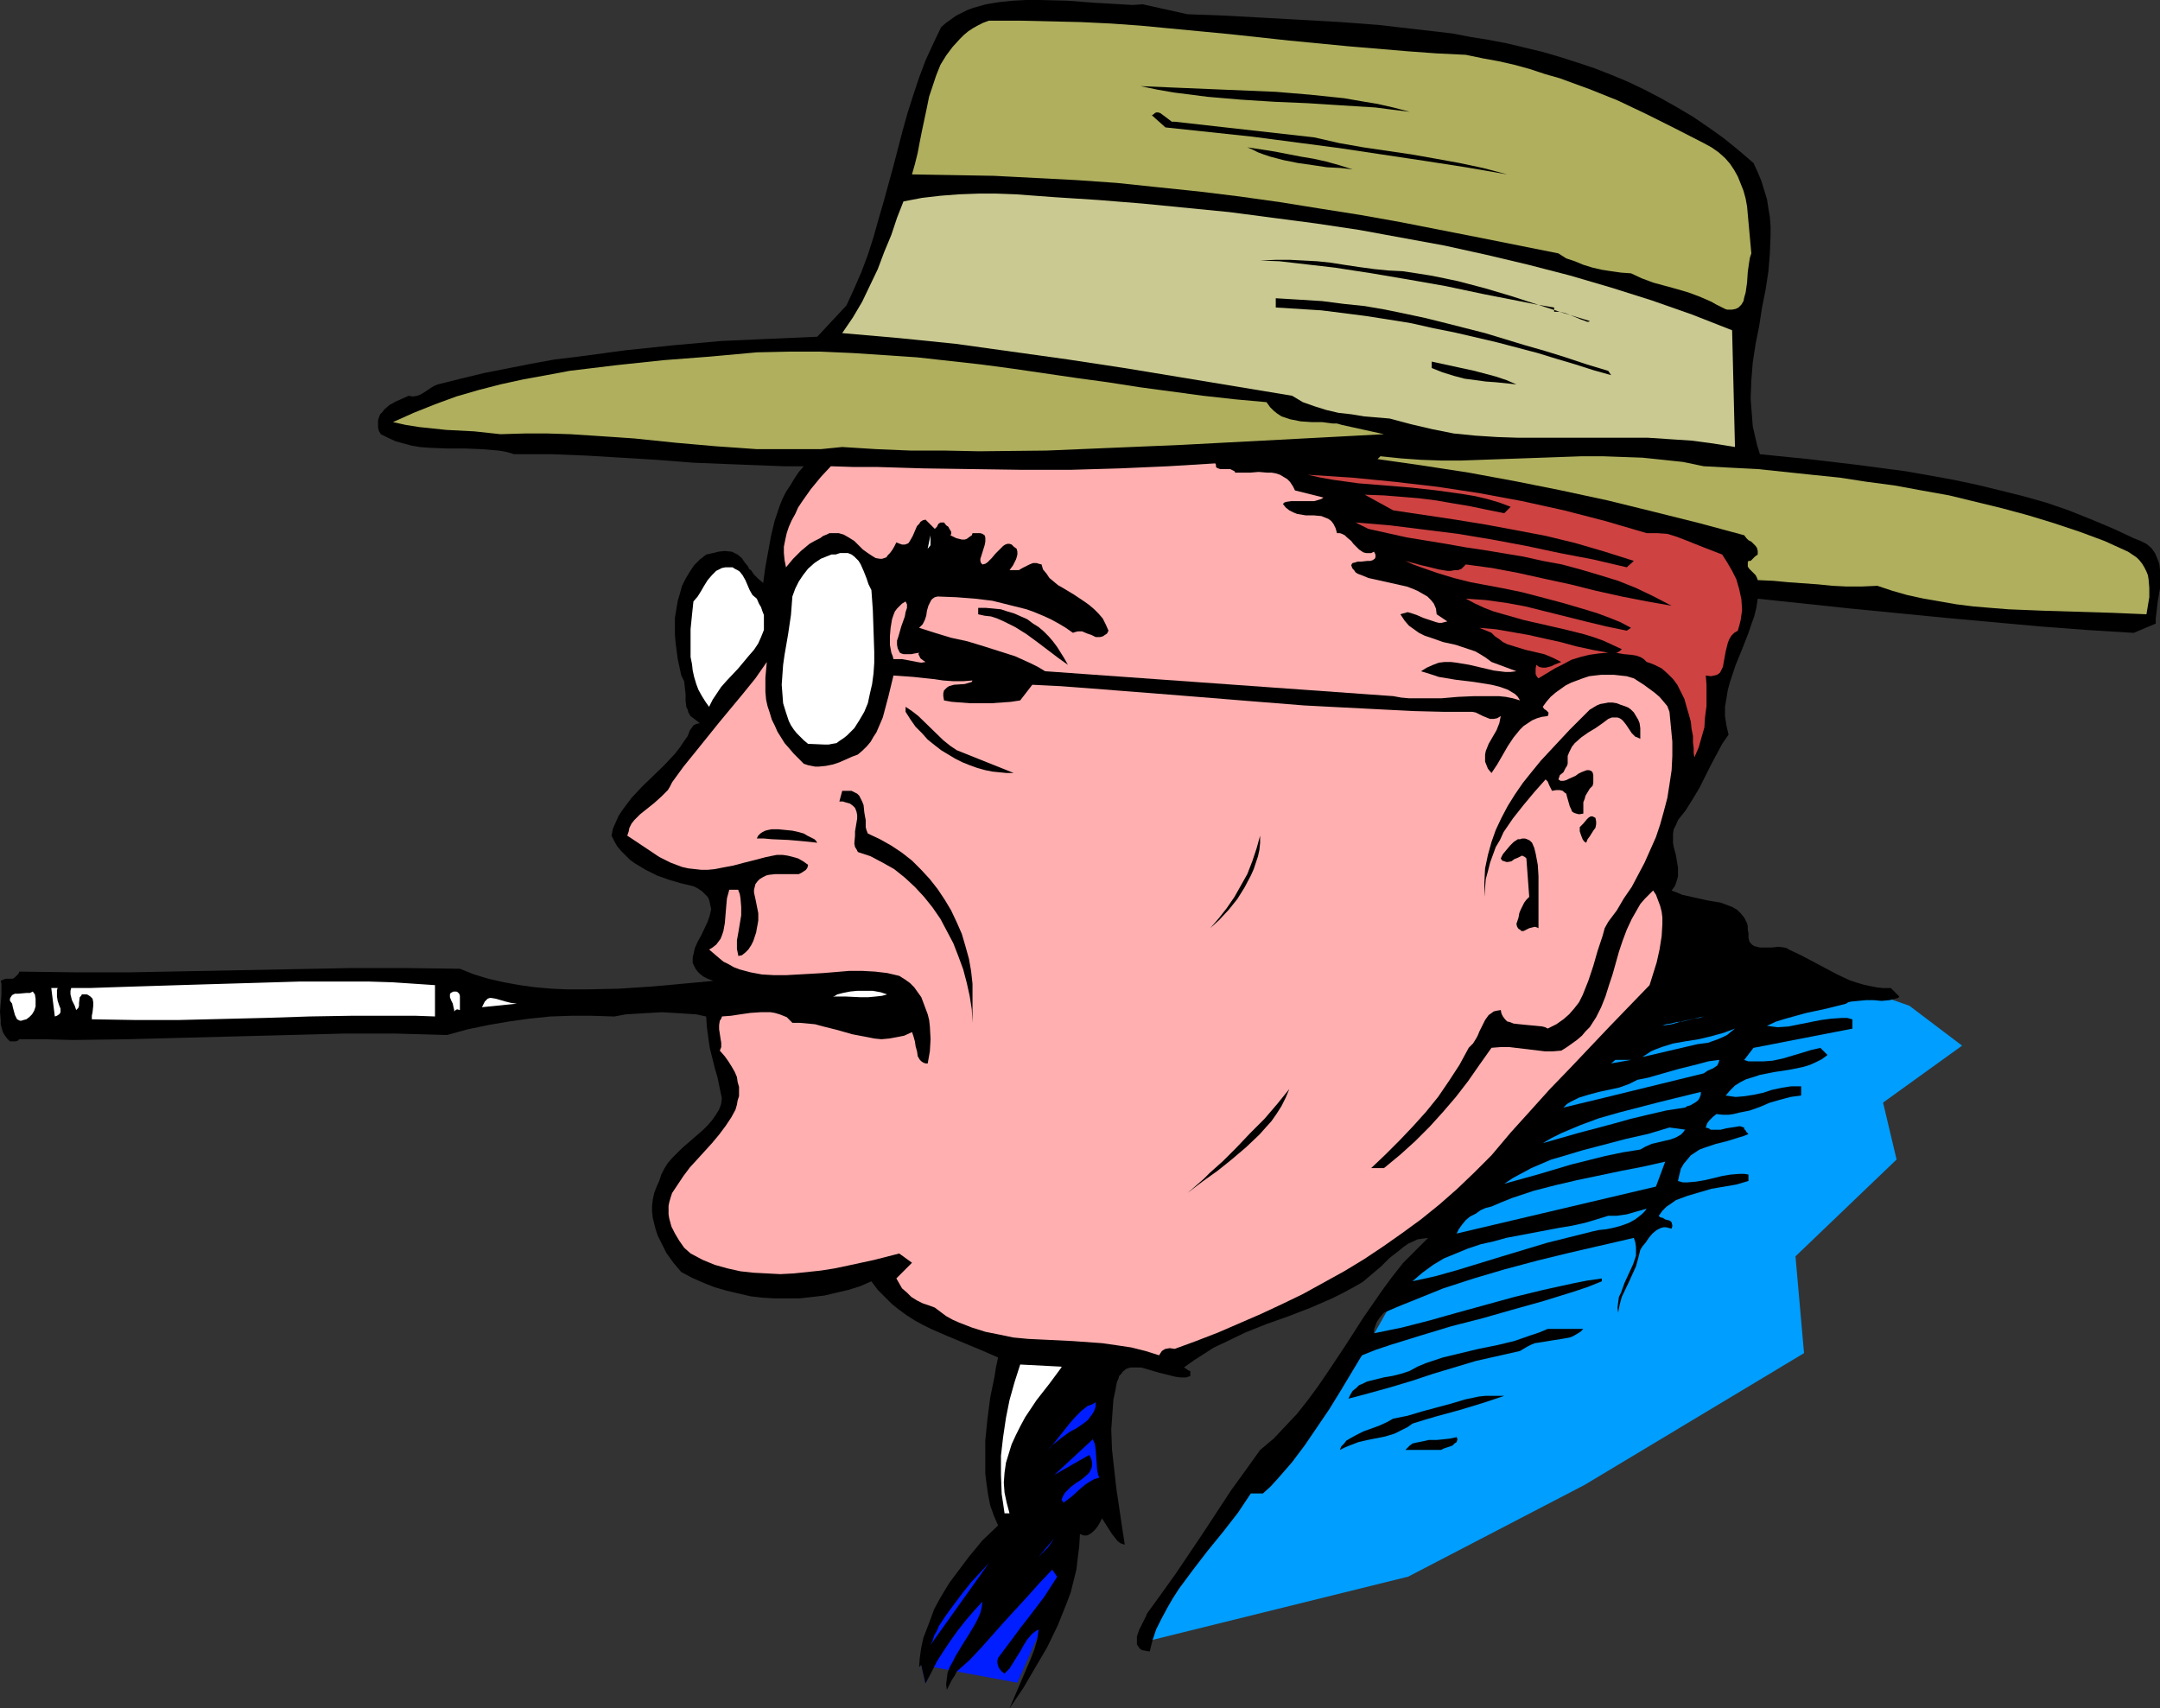 <?xml version="1.0" encoding="UTF-8" standalone="no"?>
<svg
   version="1.0"
   width="129.724mm"
   height="102.605mm"
   id="svg54"
   sodipodi:docname="Franklin D Roosevelt 1.wmf"
   xmlns:inkscape="http://www.inkscape.org/namespaces/inkscape"
   xmlns:sodipodi="http://sodipodi.sourceforge.net/DTD/sodipodi-0.dtd"
   xmlns="http://www.w3.org/2000/svg"
   xmlns:svg="http://www.w3.org/2000/svg">
  <rect width="100%" height="100%" fill="#333333" stroke="none"/>
  <sodipodi:namedview
     id="namedview54"
     pagecolor="#ffffff"
     bordercolor="#000000"
     borderopacity="0.25"
     inkscape:showpageshadow="2"
     inkscape:pageopacity="0.0"
     inkscape:pagecheckerboard="0"
     inkscape:deskcolor="#d1d1d1"
     inkscape:document-units="mm" />
  <defs
     id="defs1">
    <pattern
       id="WMFhbasepattern"
       patternUnits="userSpaceOnUse"
       width="6"
       height="6"
       x="0"
       y="0" />
  </defs>
  <path
     style="fill:#001eff;fill-opacity:1;fill-rule:evenodd;stroke:none"
     d="m 210.08,382.143 10.827,-22.298 20.038,-6.786 -1.131,8.887 -8.888,20.036 -21.816,-4.04 z"
     id="path1" />
  <path
     style="fill:#009eff;fill-opacity:1;fill-rule:evenodd;stroke:none"
     d="m 258.883,372.933 18.907,-31.024 15.029,-13.896 16.322,-20.359 11.635,-20.521 77.73,-58.816 17.938,-5.979 16.968,5.979 11.958,9.049 -17.938,12.927 3.07,12.927 -22.947,21.975 1.939,21.975 -49.773,29.893 -40.077,20.844 z"
     id="path2" />
  <path
     style="fill:#000000;fill-opacity:1;fill-rule:evenodd;stroke:none"
     d="m 269.548,3.232 8.726,0.323 8.726,0.485 17.291,0.969 8.565,0.646 8.403,0.969 8.403,0.969 4.202,0.808 4.04,0.646 4.202,0.808 4.04,0.969 4.04,0.969 3.878,1.131 4.04,1.293 3.878,1.293 3.717,1.454 3.878,1.616 3.717,1.777 3.717,1.939 3.717,2.101 3.555,2.101 3.555,2.424 3.394,2.424 3.394,2.747 3.394,2.908 0.97,2.101 0.808,1.939 0.646,2.101 0.646,2.101 0.323,2.101 0.323,1.939 0.162,2.101 v 2.101 l -0.162,4.04 -0.323,4.04 -0.646,4.201 -0.808,4.04 -0.646,4.201 -0.808,4.04 -0.646,4.201 -0.323,4.04 -0.162,4.201 0.162,2.101 0.162,2.101 0.162,2.101 0.485,2.101 0.485,2.101 0.646,2.101 11.15,1.131 10.989,1.293 10.989,1.454 5.494,0.97 5.333,0.97 5.333,1.131 5.333,1.293 5.171,1.293 5.171,1.454 5.171,1.777 4.848,1.939 5.01,2.101 4.848,2.262 0.808,0.323 0.808,0.323 1.293,0.646 1.131,0.97 0.808,1.131 0.485,1.131 0.485,1.293 0.162,1.293 v 1.454 1.454 1.454 l -0.485,2.747 -0.323,2.747 -0.162,1.293 v 1.131 l -5.01,2.101 -10.504,-0.646 -10.666,-0.808 -10.666,-0.97 -10.666,-0.969 -21.493,-2.101 -21.331,-2.262 -0.323,2.101 -0.485,1.939 -0.646,1.777 -0.646,1.939 -1.454,3.716 -1.454,3.555 -1.293,3.878 -0.485,1.777 -0.323,1.939 -0.323,1.939 v 2.101 l 0.323,2.101 0.485,2.101 -1.454,2.101 -1.293,2.424 -1.293,2.424 -1.293,2.585 -1.293,2.585 -1.454,2.424 -1.616,2.585 -1.778,2.262 -0.485,1.131 -0.485,0.97 -0.162,0.97 v 0.969 1.131 l 0.162,0.97 0.485,1.777 0.323,1.939 0.162,0.969 v 0.97 0.97 l -0.323,1.131 -0.323,0.969 -0.808,1.131 1.293,0.485 1.131,0.485 1.454,0.323 1.454,0.323 2.909,0.646 2.909,0.485 1.293,0.485 1.293,0.485 1.131,0.646 0.808,0.808 0.808,0.969 0.646,1.293 0.162,0.646 v 0.808 l 0.162,0.808 v 0.97 l 0.162,0.808 0.323,0.485 0.323,0.323 0.485,0.323 0.646,0.162 0.646,0.162 h 1.293 1.454 l 1.454,-0.162 1.293,0.162 0.646,0.162 0.485,0.323 2.747,1.293 2.747,1.454 2.747,1.454 2.747,1.454 2.747,1.293 1.454,0.485 1.616,0.485 1.454,0.323 1.616,0.323 1.454,0.162 h 1.778 l 1.939,1.939 -0.323,0.323 -0.646,0.162 -0.646,0.162 -0.646,0.162 -1.778,0.162 -1.778,-0.162 h -1.778 l -1.778,0.162 -1.616,0.162 -0.646,0.162 -0.485,0.323 -4.525,1.131 -2.262,0.485 -2.262,0.485 -4.686,1.293 -2.101,0.646 -2.101,0.969 1.131,0.162 1.293,0.162 2.424,-0.162 2.424,-0.485 2.424,-0.485 2.424,-0.485 2.424,-0.323 2.424,-0.162 h 1.293 l 1.131,0.323 v 2.101 l -22.462,4.363 -2.101,2.747 0.97,0.323 h 1.131 2.262 l 2.101,-0.162 2.262,-0.485 4.363,-1.293 2.101,-0.646 2.101,-0.485 1.616,1.616 -1.293,0.97 -1.293,0.646 -1.454,0.646 -1.616,0.485 -3.232,0.646 -3.232,0.485 -3.232,0.646 -1.454,0.485 -1.616,0.485 -1.293,0.646 -1.293,0.808 -1.131,1.131 -0.97,1.131 1.131,0.162 1.131,0.162 1.939,-0.162 2.101,-0.323 2.262,-0.485 1.939,-0.646 2.262,-0.485 2.101,-0.323 h 1.131 1.131 v 2.101 l -1.293,0.162 -1.131,0.162 -2.424,0.646 -2.262,0.646 -2.262,0.97 -2.262,0.808 -2.424,0.485 -1.293,0.323 -1.131,0.162 h -1.293 l -1.454,-0.162 -0.808,0.646 -0.323,0.323 -0.485,0.485 -0.485,0.646 -0.162,0.485 -0.162,0.485 0.646,0.162 0.485,0.323 h 1.131 1.131 l 1.293,-0.323 2.101,-0.323 0.97,-0.162 0.97,0.323 v 0.323 l 0.323,0.323 0.162,0.323 0.485,0.485 -1.131,0.485 -1.131,0.323 -2.586,0.808 -2.586,0.646 -2.424,0.808 -1.293,0.485 -0.97,0.646 -0.97,0.646 -0.808,0.97 -0.808,0.969 -0.646,1.131 -0.323,1.293 -0.323,1.454 1.131,0.323 h 0.97 l 1.939,-0.162 1.939,-0.323 2.101,-0.485 1.939,-0.485 1.939,-0.323 2.101,-0.162 h 0.97 l 0.97,0.162 v 1.454 l -2.747,0.808 -5.656,0.969 -2.747,0.808 -2.747,0.808 -1.293,0.485 -1.293,0.485 -1.131,0.808 -0.97,0.646 -0.97,0.97 -0.808,1.131 0.323,0.323 0.646,0.162 0.485,0.323 0.646,0.162 0.485,0.162 0.323,0.323 0.162,0.646 v 0.323 l -0.162,0.485 -0.646,-0.162 -0.646,-0.162 h -0.485 l -0.646,0.162 -0.97,0.485 -0.97,0.808 -0.808,0.97 -0.646,0.97 -0.808,0.969 -0.485,0.808 -0.485,1.939 -0.485,1.777 -0.808,1.777 -0.808,1.777 -1.616,3.393 -0.485,1.777 -0.323,1.777 -0.162,-1.131 0.162,-1.131 0.162,-1.293 0.485,-0.97 0.808,-2.262 0.97,-2.101 0.97,-2.101 0.323,-0.969 0.323,-0.97 v -0.97 -0.969 l -0.162,-1.131 -0.323,-0.97 -14.706,3.393 -7.272,1.777 -7.272,1.939 -7.11,2.101 -6.949,2.262 -6.787,2.747 -3.232,1.293 -3.394,1.454 -0.97,1.131 -0.646,0.969 -0.485,1.293 -0.162,0.485 v 0.808 l 6.302,-1.293 6.302,-1.616 6.302,-1.777 6.464,-1.777 6.464,-1.777 6.626,-1.616 6.626,-1.454 3.232,-0.646 3.394,-0.485 v 0.646 l -3.232,1.293 -3.394,1.131 -6.787,2.101 -6.949,1.939 -6.787,1.939 -6.949,1.777 -6.949,2.101 -6.787,2.101 -3.394,1.131 -3.232,1.293 -4.848,8.079 -2.586,4.201 -2.747,4.04 -2.747,4.04 -2.909,3.878 -3.232,3.716 -1.616,1.777 -1.778,1.616 h -2.747 l -2.909,4.363 -3.394,4.363 -3.555,4.363 -3.232,4.201 -3.232,4.363 -1.454,2.262 -1.293,2.262 -1.293,2.424 -1.131,2.262 -0.808,2.424 -0.646,2.585 -0.97,-0.162 -0.808,-0.162 -0.485,-0.323 -0.323,-0.485 -0.323,-0.485 v -0.485 -0.646 -0.646 l 0.485,-1.454 0.646,-1.293 0.646,-1.293 0.323,-0.646 0.162,-0.485 3.394,-4.686 3.232,-4.524 6.302,-9.372 6.141,-9.372 3.394,-4.686 3.232,-4.524 3.07,-2.585 2.747,-2.908 2.586,-2.747 2.424,-3.07 2.262,-3.07 2.101,-3.07 4.202,-6.302 4.04,-6.302 4.363,-6.302 2.262,-3.07 2.424,-3.07 2.747,-2.747 2.909,-2.908 -1.293,0.162 -1.131,0.162 -0.97,0.485 -1.131,0.485 -1.131,0.808 -0.97,0.808 -2.101,1.616 -1.939,1.939 -2.101,1.777 -2.101,1.777 -1.131,0.646 -1.131,0.646 -2.424,1.293 -2.262,1.131 -4.848,2.101 -5.01,1.939 -5.01,1.777 -4.848,1.939 -4.686,2.262 -2.424,1.131 -2.262,1.454 -2.262,1.454 -2.262,1.616 0.323,0.162 0.485,0.323 0.162,0.162 0.485,0.162 v 1.131 l -0.97,0.323 h -1.293 l -1.131,-0.162 -1.293,-0.323 -1.293,-0.323 -1.293,-0.323 -2.747,-0.808 -1.131,-0.323 h -1.293 -1.131 l -0.97,0.323 -0.808,0.646 -0.323,0.485 -0.485,0.485 -0.162,0.646 -0.323,0.646 -0.162,0.808 -0.162,0.969 -0.485,2.262 -0.162,2.262 -0.162,2.262 -0.162,2.262 0.162,4.524 0.485,4.363 0.485,4.363 0.646,4.363 0.646,4.363 0.646,4.201 -0.97,-0.323 -0.646,-0.485 -0.646,-0.808 -0.646,-0.808 -1.131,-1.777 -1.131,-1.777 -0.485,0.97 -0.485,0.808 -0.485,0.646 -0.646,0.646 -0.646,0.485 -0.646,0.323 h -0.808 l -0.808,-0.323 -0.162,2.747 -0.323,2.585 -0.323,2.747 -0.646,2.585 -0.646,2.585 -0.97,2.585 -0.97,2.424 -0.97,2.424 -2.424,5.009 -2.747,4.686 -2.747,4.686 -3.07,4.524 0.97,-2.262 0.97,-2.262 1.939,-4.524 0.97,-2.262 0.808,-2.101 0.646,-2.262 0.323,-2.262 -0.808,0.485 -0.646,0.485 -1.131,1.293 -0.808,1.293 -0.808,1.454 -1.616,2.585 -0.808,1.293 -1.131,1.131 -0.646,-0.485 -0.646,-0.808 -0.162,-0.485 -0.162,-0.646 v -0.485 l 0.162,-0.646 3.394,-4.524 1.778,-2.424 1.778,-2.262 3.555,-4.686 1.454,-2.262 1.454,-2.262 -1.131,-1.616 -2.909,3.07 -2.747,3.07 -5.333,5.817 -5.171,5.817 -2.586,2.747 -2.909,2.585 -0.485,0.97 -0.646,0.969 -1.131,2.262 -0.162,-1.293 0.162,-1.293 0.162,-1.293 0.485,-1.293 0.646,-1.131 0.646,-1.293 1.454,-2.424 1.616,-2.585 1.454,-2.424 0.646,-1.293 0.485,-1.131 0.323,-1.293 0.162,-1.293 -1.939,2.101 -1.939,2.262 -1.778,2.262 -1.616,2.262 -1.616,2.424 -1.454,2.262 -1.293,2.585 -1.293,2.424 -0.97,-4.201 -0.485,0.485 0.162,-2.101 0.323,-2.262 0.485,-2.262 0.808,-2.101 0.808,-2.101 0.808,-2.262 1.131,-2.101 1.131,-1.939 1.293,-2.101 1.454,-1.939 2.909,-3.878 3.07,-3.716 3.555,-3.393 -0.97,-2.262 -0.808,-2.262 -0.485,-2.424 -0.323,-2.262 -0.323,-2.585 v -2.424 -2.424 -2.585 l 0.485,-4.847 0.646,-5.009 0.97,-4.686 0.323,-2.101 0.485,-2.262 -3.717,-1.616 -3.878,-1.616 -3.878,-1.616 -3.717,-1.616 -1.939,-0.969 -1.778,-0.97 -1.778,-1.131 -1.778,-1.293 -1.616,-1.293 -1.616,-1.616 -1.616,-1.616 -1.454,-1.939 -2.586,1.131 -2.586,0.808 -2.747,0.646 -2.747,0.646 -2.747,0.323 -2.909,0.323 h -2.747 -2.909 l -2.747,-0.162 -2.747,-0.323 -2.747,-0.646 -2.747,-0.646 -2.747,-0.808 -2.424,-0.97 -2.586,-1.131 -2.424,-1.293 -1.778,-2.101 -1.616,-2.262 -1.293,-2.585 -0.646,-1.293 -0.485,-1.454 -0.323,-1.293 -0.323,-1.293 -0.162,-1.454 v -1.293 l 0.162,-1.454 0.323,-1.454 0.485,-1.293 0.646,-1.454 0.485,-1.454 0.646,-1.293 0.808,-1.293 0.97,-1.131 2.262,-2.262 2.424,-2.101 2.424,-2.101 0.97,-0.97 0.97,-1.131 0.808,-1.131 0.808,-1.293 0.485,-1.293 0.162,-1.293 -0.97,-4.686 -0.646,-2.262 -1.131,-4.524 -0.323,-2.262 -0.323,-2.424 -0.162,-2.424 -2.262,-0.485 -2.424,-0.162 -2.586,-0.162 -2.747,-0.162 -2.909,0.162 -2.747,0.162 -2.586,0.162 -2.586,0.485 -5.01,-0.162 h -4.848 l -4.686,0.162 -4.686,0.485 -4.686,0.646 -4.686,0.808 -4.686,0.97 -4.686,1.293 -5.818,-0.162 -5.818,-0.162 h -5.979 -5.979 l -12.12,0.323 -12.443,0.323 -24.725,0.646 -12.12,0.162 -6.141,-0.162 H 4.363 l -0.162,0.162 -0.162,0.162 -0.485,0.162 H 2.262 l -0.646,-0.646 -0.485,-0.646 -0.485,-0.808 -0.485,-1.777 v -0.97 L 0,229.609 l 0.162,-1.939 0.162,-1.777 v -1.777 -0.808 l -0.162,-0.646 0.646,-0.323 0.646,-0.162 h 0.97 0.485 l 0.485,-0.323 0.485,-0.485 0.323,-0.323 0.162,-0.485 12.766,0.162 h 12.605 l 25.048,-0.485 24.886,-0.485 h 12.443 l 12.282,0.162 3.232,1.293 3.232,0.97 3.555,0.808 3.555,0.646 3.555,0.485 3.717,0.323 3.717,0.162 h 3.878 l 7.595,-0.162 7.434,-0.485 3.717,-0.323 3.394,-0.323 3.555,-0.323 3.394,-0.323 -1.293,-0.485 -0.97,-0.485 -0.808,-0.646 -0.485,-0.485 -0.485,-0.646 -0.323,-0.646 -0.323,-0.646 v -0.646 -0.646 l 0.162,-0.646 0.323,-1.454 0.646,-1.454 0.808,-1.454 1.454,-3.07 0.485,-1.454 0.323,-1.454 -0.162,-0.646 -0.162,-0.808 -0.162,-0.646 -0.323,-0.646 -0.646,-0.646 -0.646,-0.646 -0.97,-0.646 -0.97,-0.485 -2.747,-0.646 -2.747,-0.808 -2.747,-0.97 -2.586,-1.293 -2.424,-1.454 -1.131,-0.808 -0.97,-0.969 -0.97,-0.97 -0.97,-1.131 -0.646,-1.131 -0.646,-1.293 0.323,-1.616 0.646,-1.454 0.646,-1.454 0.97,-1.454 0.97,-1.293 0.97,-1.293 2.424,-2.585 5.01,-4.847 2.424,-2.585 1.131,-1.454 0.97,-1.454 0.808,-1.131 0.485,-1.293 0.485,-0.646 0.323,-0.485 0.646,-0.323 0.808,-0.162 -0.808,-0.646 -0.646,-0.485 -0.646,-0.485 -0.485,-0.808 -0.162,-0.646 -0.323,-0.646 -0.162,-1.454 v -1.454 l -0.162,-1.454 -0.162,-1.454 -0.323,-0.646 -0.323,-0.646 -0.808,-3.716 -0.485,-3.716 -0.162,-1.939 v -1.939 -1.777 l 0.323,-1.939 0.323,-1.939 0.485,-1.616 0.485,-1.777 0.808,-1.616 0.97,-1.616 0.97,-1.454 1.293,-1.293 1.454,-1.131 1.454,-0.323 1.293,-0.323 1.454,-0.162 1.616,0.162 0.646,0.323 0.646,0.323 0.97,0.808 0.646,0.97 0.808,0.969 0.162,0.485 0.485,0.323 0.646,0.969 0.97,0.97 1.131,0.97 0.485,-3.555 0.646,-3.555 0.646,-3.555 0.808,-3.393 1.131,-3.393 0.646,-1.616 0.808,-1.616 0.97,-1.454 0.97,-1.616 0.97,-1.454 1.131,-1.293 H 178.083 l -4.202,-0.162 -8.403,-0.323 -8.08,-0.323 -8.242,-0.646 -7.918,-0.485 -8.08,-0.485 -8.08,-0.323 h -4.202 -4.202 l -1.616,-0.485 -1.778,-0.323 -1.939,-0.162 -1.939,-0.162 -3.878,-0.162 h -4.04 l -4.04,-0.162 -2.101,-0.162 -1.939,-0.323 -1.778,-0.485 -1.778,-0.485 -1.778,-0.808 -1.616,-0.808 -0.485,-0.808 -0.162,-0.808 v -0.808 -0.646 l 0.162,-0.646 0.323,-0.808 0.485,-0.485 0.485,-0.646 1.131,-0.969 1.454,-0.808 1.454,-0.646 1.454,-0.646 0.97,0.162 0.97,-0.162 0.808,-0.323 0.808,-0.485 1.454,-0.969 0.808,-0.485 0.808,-0.323 5.171,-1.293 5.333,-1.293 10.666,-2.101 5.333,-0.969 5.333,-0.646 10.827,-1.454 10.827,-1.131 10.827,-0.969 10.827,-0.485 10.989,-0.485 6.626,-7.11 1.778,-3.878 1.616,-3.716 1.454,-3.878 1.293,-4.04 1.131,-4.04 1.131,-3.878 2.262,-8.241 2.101,-8.079 1.131,-4.04 1.293,-4.04 1.293,-3.878 1.454,-3.878 1.778,-3.878 1.778,-3.716 1.131,-0.969 1.131,-0.808 1.131,-0.808 1.293,-0.646 1.293,-0.646 1.293,-0.485 2.909,-0.808 2.909,-0.485 3.07,-0.323 L 232.865,0 h 3.232 l 6.302,0.162 6.302,0.485 2.909,0.162 2.747,0.162 2.747,0.162 2.262,-0.162 z"
     id="path3" />
  <path
     style="fill:#afaf5e;fill-opacity:1;fill-rule:evenodd;stroke:none"
     d="m 332.734,12.442 3.878,0.808 3.555,0.646 3.555,0.808 3.555,0.969 3.394,1.131 3.394,0.969 6.626,2.424 6.464,2.585 6.464,3.07 6.464,3.232 6.626,3.393 1.778,0.969 1.616,1.131 1.454,1.293 1.131,1.293 0.97,1.454 0.808,1.454 0.646,1.616 0.646,1.616 0.485,1.777 0.323,1.777 0.323,3.555 0.323,3.555 0.323,3.555 -0.323,0.969 -0.162,0.969 -0.323,2.262 -0.162,2.424 -0.323,2.262 -0.323,1.131 -0.162,0.808 -0.485,0.808 -0.646,0.646 -0.646,0.323 -0.808,0.162 h -1.131 l -0.485,-0.162 -0.646,-0.323 -1.293,-0.646 -1.131,-0.646 -2.586,-1.131 -2.586,-0.969 -2.747,-0.808 -5.333,-1.454 -2.586,-0.969 -2.424,-1.131 -2.262,-0.162 -2.262,-0.323 -2.101,-0.323 -2.101,-0.485 -2.101,-0.646 -1.939,-0.808 -1.939,-0.646 -1.778,-1.131 -17.776,-3.555 -9.05,-1.777 -9.05,-1.777 -9.05,-1.616 -9.211,-1.454 -9.05,-1.454 -9.211,-1.293 -9.211,-1.131 -9.373,-0.969 -9.211,-0.969 -9.211,-0.646 -9.373,-0.485 -9.373,-0.485 -9.211,-0.162 -9.373,-0.162 0.646,-2.262 0.646,-2.585 0.485,-2.585 0.485,-2.424 1.131,-5.332 0.485,-2.424 0.808,-2.424 0.808,-2.424 0.97,-2.424 1.293,-2.101 1.454,-1.939 1.616,-1.777 0.97,-0.969 0.97,-0.808 0.97,-0.646 1.131,-0.646 1.293,-0.646 1.293,-0.485 h 6.949 l 6.949,0.162 6.949,0.162 6.787,0.323 6.787,0.485 6.787,0.646 13.574,1.293 13.413,1.454 13.413,1.293 13.413,1.131 6.626,0.485 z"
     id="path4" />
  <path
     style="fill:#000000;fill-opacity:1;fill-rule:evenodd;stroke:none"
     d="m 319.968,25.369 -4.04,-0.485 -3.717,-0.485 -7.757,-0.485 -7.595,-0.485 -7.595,-0.323 -7.595,-0.485 -7.595,-0.646 -3.717,-0.485 -3.878,-0.485 -3.717,-0.646 -3.878,-0.808 7.434,0.323 7.757,0.323 7.757,0.323 7.757,0.323 7.757,0.646 7.757,0.808 3.717,0.646 3.878,0.646 3.555,0.808 z"
     id="path5" />
  <path
     style="fill:#000000;fill-opacity:1;fill-rule:evenodd;stroke:none"
     d="m 298.313,31.185 5.656,1.293 5.494,0.969 5.494,0.808 5.494,0.808 5.494,0.969 5.333,0.969 5.333,1.131 5.494,1.454 -9.373,-1.616 -9.373,-1.454 -9.696,-1.454 -9.696,-1.454 -9.858,-1.293 -9.858,-1.293 -19.715,-2.101 -3.07,-2.747 0.485,-0.323 0.162,-0.162 0.323,-0.162 h 0.485 l 0.485,0.162 0.646,0.485 1.293,0.969 0.646,0.485 h 0.646 z"
     id="path6" />
  <path
     style="fill:#000000;fill-opacity:1;fill-rule:evenodd;stroke:none"
     d="m 307.04,38.457 -1.293,-0.162 -1.454,-0.162 -3.07,-0.162 -3.232,-0.485 -3.394,-0.485 -3.232,-0.646 -3.07,-0.808 -1.454,-0.485 -1.293,-0.485 -1.293,-0.646 -1.131,-0.485 3.232,0.485 3.07,0.485 5.818,1.131 2.909,0.485 2.909,0.646 2.909,0.808 z"
     id="path7" />
  <path
     style="fill:#c9c991;fill-opacity:1;fill-rule:evenodd;stroke:none"
     d="m 393.172,74.974 0.646,26.5 -5.01,-0.808 -4.848,-0.646 -5.01,-0.323 -4.848,-0.323 h -5.01 -9.858 -4.848 -9.696 l -4.848,-0.162 -5.01,-0.323 -4.848,-0.485 -4.848,-0.969 -4.848,-1.131 -4.848,-1.293 -5.818,-0.485 -2.909,-0.485 -2.909,-0.323 -2.747,-0.646 -2.586,-0.808 -2.747,-0.969 -2.424,-1.454 -25.371,-4.201 -12.766,-2.101 -12.766,-1.939 -12.766,-1.777 -12.766,-1.777 -12.766,-1.293 -12.928,-1.131 2.424,-3.555 2.101,-3.555 1.778,-3.716 1.778,-3.716 1.454,-3.878 1.616,-3.878 1.293,-3.878 1.454,-3.716 4.202,-0.808 4.202,-0.485 4.202,-0.323 4.363,-0.162 h 4.202 l 4.363,0.162 4.363,0.323 4.363,0.323 10.019,0.646 10.019,0.808 9.858,0.969 9.858,0.969 9.858,1.293 9.858,1.293 9.696,1.454 9.696,1.777 9.696,1.777 9.534,2.101 9.534,2.262 9.373,2.424 9.373,2.747 9.211,2.908 9.211,3.232 z"
     id="path8" />
  <path
     style="fill:#000000;fill-opacity:1;fill-rule:evenodd;stroke:none"
     d="m 360.852,72.874 -0.162,0.162 h -0.485 l -0.323,-0.162 -0.485,-0.162 -0.485,-0.162 -1.131,-0.485 -2.424,-0.969 -1.293,-0.323 h -1.293 v -0.969 l -3.878,-0.646 -4.04,-0.808 -8.242,-1.616 -8.403,-1.777 -8.242,-1.454 -8.565,-1.454 -8.403,-1.293 -8.403,-0.969 -4.202,-0.485 -4.363,-0.162 3.555,-0.162 h 3.232 l 3.07,0.162 3.07,0.162 3.07,0.323 3.07,0.485 3.232,0.485 3.555,0.485 3.232,0.323 3.232,0.162 3.232,0.485 3.07,0.485 3.232,0.646 3.07,0.646 6.141,1.616 5.979,1.777 11.958,3.878 z"
     id="path9" />
  <path
     style="fill:#000000;fill-opacity:1;fill-rule:evenodd;stroke:none"
     d="m 365.054,84.185 0.646,0.969 -4.04,-1.131 -4.04,-1.293 -4.363,-1.293 -4.202,-1.293 -9.211,-2.424 -4.848,-1.131 -4.848,-1.131 -4.848,-0.969 -5.01,-1.131 -5.01,-0.808 -5.171,-0.808 -5.01,-0.646 -5.171,-0.646 -5.171,-0.323 -5.171,-0.323 v -2.101 l 5.333,0.323 5.171,0.323 5.01,0.646 4.686,0.485 4.686,0.808 4.686,0.969 4.525,0.969 4.525,1.131 8.888,2.262 9.05,2.747 4.525,1.293 4.686,1.454 4.848,1.616 z"
     id="path10" />
  <path
     style="fill:#afaf5e;fill-opacity:1;fill-rule:evenodd;stroke:none"
     d="m 287.486,91.294 0.808,1.131 0.808,0.808 0.808,0.646 0.97,0.646 0.97,0.323 0.97,0.323 2.424,0.485 2.424,0.162 h 2.424 l 2.424,0.323 h 0.97 l 1.131,0.323 9.534,2.101 -15.19,0.808 -15.352,0.808 -15.352,0.808 -15.352,0.646 -15.352,0.646 -15.352,0.162 -7.757,-0.162 h -7.757 l -7.757,-0.323 -7.757,-0.485 -4.848,0.485 h -5.01 -4.686 -4.848 l -4.525,-0.323 -4.686,-0.323 -9.211,-0.808 -9.373,-0.97 -4.686,-0.323 -4.848,-0.323 -5.01,-0.323 -5.171,-0.162 h -5.171 l -5.494,0.162 -5.979,-0.646 -6.302,-0.323 -6.141,-0.646 -3.07,-0.485 -2.909,-0.646 4.686,-2.101 4.848,-1.939 4.848,-1.777 5.01,-1.454 5.01,-1.293 5.171,-1.131 5.333,-0.969 5.171,-0.969 5.333,-0.646 5.333,-0.646 10.666,-1.131 10.504,-0.808 10.666,-0.969 7.272,-0.162 h 7.272 l 7.272,0.323 7.434,0.485 7.11,0.485 7.272,0.808 7.272,0.808 7.272,0.969 14.382,2.101 7.11,0.969 7.272,1.131 14.382,1.939 7.272,0.808 z"
     id="path11" />
  <path
     style="fill:#000000;fill-opacity:1;fill-rule:evenodd;stroke:none"
     d="m 344.208,87.255 -4.686,-0.485 -2.262,-0.162 -2.424,-0.323 -2.424,-0.323 -2.424,-0.646 -2.586,-0.808 -2.424,-0.969 v -1.454 l 9.696,2.101 2.424,0.646 2.424,0.646 2.424,0.808 z"
     id="path12" />
  <path
     style="fill:#afaf5e;fill-opacity:1;fill-rule:evenodd;stroke:none"
     d="m 386.708,105.837 5.979,0.323 6.302,0.323 6.141,0.646 6.141,0.646 6.302,0.646 6.302,0.969 6.141,0.808 6.141,1.131 6.302,1.131 5.979,1.454 5.979,1.454 5.979,1.616 5.818,1.777 5.818,1.939 5.656,2.101 5.333,2.424 0.97,0.646 0.97,0.646 0.646,0.646 0.646,0.808 0.485,0.808 0.485,0.969 0.323,0.808 0.162,0.969 0.162,1.939 v 2.101 l -0.323,1.939 -0.323,1.939 -7.595,-0.323 -15.837,-0.485 -7.918,-0.323 -4.04,-0.323 -3.878,-0.323 -3.878,-0.485 -3.717,-0.646 -3.717,-0.646 -3.717,-0.808 -3.394,-0.97 -3.394,-1.131 -3.555,0.162 h -3.394 l -3.232,-0.162 -3.232,-0.323 -6.787,-0.485 -3.394,-0.323 -3.555,-0.162 -0.162,-0.485 -0.323,-0.646 -0.97,-0.97 -0.485,-0.485 -0.323,-0.485 v -0.646 -0.323 l 0.162,-0.323 h 0.323 0.162 l 0.485,-0.485 0.485,-0.485 0.646,-0.485 v -0.808 l -0.162,-0.646 -0.323,-0.485 -0.485,-0.485 -0.485,-0.485 -0.646,-0.323 -0.485,-0.485 -0.485,-0.646 -10.181,-2.747 -10.342,-2.585 -10.504,-2.585 -10.504,-2.262 -10.504,-2.101 -10.504,-1.939 -10.504,-1.616 -10.181,-1.454 0.646,-0.646 4.686,0.485 4.525,0.323 4.525,0.162 h 4.686 l 9.05,-0.323 9.211,-0.323 9.05,-0.323 h 4.686 l 4.525,0.162 4.525,0.162 4.686,0.485 4.525,0.485 z"
     id="path13" />
  <path
     style="fill:#ffafaf;fill-opacity:1;fill-rule:evenodd;stroke:none"
     d="m 275.851,105.19 0.162,0.323 v 0.485 l 0.162,0.162 0.323,0.162 0.485,0.162 h 0.646 0.808 0.808 l 0.646,0.323 0.323,0.162 0.162,0.323 h 1.616 1.778 l 1.939,-0.162 1.939,0.162 h 0.97 l 0.97,0.162 0.97,0.323 0.808,0.485 0.808,0.485 0.646,0.646 0.646,0.97 0.485,0.97 6.464,1.616 -0.485,0.323 -0.485,0.162 -1.131,0.323 h -1.293 -3.878 l -1.131,0.162 -0.485,0.162 -0.323,0.323 0.646,0.808 0.808,0.646 0.97,0.485 0.808,0.323 1.939,0.323 h 0.97 0.808 l 1.778,0.162 0.808,0.323 0.808,0.323 0.646,0.485 0.485,0.646 0.485,0.97 0.323,1.131 h 0.646 l 0.485,0.162 0.646,0.323 0.485,0.485 0.97,0.808 0.485,0.646 0.485,0.485 0.808,0.808 0.485,0.323 0.485,0.323 0.646,0.162 h 0.485 0.646 l 0.646,-0.323 0.323,0.646 v 0.646 l -0.162,0.323 -0.485,0.323 -0.485,0.162 h -0.646 l -1.454,0.162 h -0.808 l -0.485,0.162 -0.646,0.162 -0.162,0.162 -0.162,0.323 0.162,0.485 0.162,0.323 0.323,0.323 0.323,0.485 0.485,0.323 1.293,0.485 1.131,0.485 2.909,0.646 2.909,0.646 2.909,0.646 1.293,0.485 1.131,0.485 1.131,0.646 1.131,0.646 0.808,0.808 0.646,0.808 0.485,1.131 0.162,1.293 2.424,1.616 -0.646,0.162 -0.646,0.162 h -0.646 l -0.646,-0.162 -1.454,-0.485 -1.454,-0.485 -1.454,-0.646 -1.454,-0.485 -0.646,-0.162 -0.485,0.162 -0.646,0.162 -0.485,0.162 0.97,1.454 0.97,1.131 1.131,0.808 1.131,0.808 1.293,0.646 1.454,0.485 2.747,0.969 2.909,0.646 2.909,0.97 1.454,0.485 1.131,0.646 1.293,0.808 1.293,0.969 5.656,2.101 -1.293,0.162 h -1.293 l -1.293,-0.162 -1.293,-0.162 -2.747,-0.646 -2.747,-0.646 -2.909,-0.485 -1.293,-0.162 h -1.454 l -1.293,0.162 -1.293,0.485 -1.454,0.646 -1.293,0.808 2.101,0.646 1.939,0.646 1.939,0.323 1.939,0.323 4.04,0.485 4.04,0.646 1.939,0.485 1.778,0.646 0.808,0.485 0.808,0.485 0.646,0.646 0.485,0.808 -1.616,-0.485 -1.616,-0.323 -1.616,-0.162 h -1.778 -3.717 l -3.717,0.162 -3.717,0.323 h -3.717 -3.717 l -1.778,-0.162 -1.778,-0.323 -79.022,-5.655 -1.616,-0.97 -1.616,-0.808 -3.555,-1.616 -3.555,-1.131 -3.555,-1.131 -3.717,-1.131 -3.717,-0.808 -3.717,-1.131 -3.555,-1.131 0.323,-0.323 0.485,-0.485 0.485,-0.969 0.323,-0.97 0.162,-1.131 0.323,-1.131 0.485,-0.97 0.162,-0.323 0.323,-0.323 0.485,-0.323 0.646,-0.162 4.202,0.162 4.202,0.323 4.04,0.485 3.878,0.97 3.878,0.969 1.778,0.646 1.939,0.808 1.778,0.808 1.778,0.97 1.616,0.97 1.616,1.131 0.485,-0.162 0.646,-0.162 h 0.485 0.485 l 1.131,0.485 0.485,0.162 0.485,0.162 0.97,0.485 h 0.485 0.485 l 0.646,-0.162 0.485,-0.323 0.485,-0.323 0.323,-0.646 -0.646,-1.454 -0.646,-1.293 -0.97,-1.131 -0.97,-0.97 -1.131,-0.969 -1.131,-0.808 -2.424,-1.616 -2.424,-1.454 -1.131,-0.646 -0.97,-0.808 -0.97,-0.808 -0.646,-0.97 -0.808,-0.97 -0.323,-1.131 -0.646,-0.162 -0.485,-0.162 h -0.808 l -0.808,0.323 -1.616,0.808 -0.808,0.485 h -0.97 -0.485 -0.646 l 0.808,-1.131 0.646,-1.293 0.162,-0.485 0.162,-0.646 v -0.646 l -0.162,-0.646 -0.646,-0.485 -0.485,-0.485 -0.485,-0.162 h -0.485 l -0.485,0.162 -0.485,0.323 -0.808,0.808 -0.97,0.97 -0.808,0.97 -0.97,0.97 -0.485,0.323 -0.646,0.162 -0.323,-0.323 -0.162,-0.485 v -0.485 l 0.162,-0.485 0.808,-2.585 0.162,-0.808 v -0.485 -0.485 l -0.162,-0.485 -0.485,-0.323 -0.485,-0.162 h -0.646 -1.131 l -0.162,0.485 -0.485,0.323 -0.646,0.485 -0.485,0.162 h -0.646 l -0.646,-0.162 -0.646,-0.162 -1.293,-0.646 0.162,-0.323 v -0.485 l -0.485,-0.808 -0.162,-0.323 -0.485,-0.323 -0.485,-0.646 h -0.485 -0.323 l -0.485,0.323 -0.323,0.646 -0.485,0.485 -2.101,-2.101 -0.646,0.162 -0.485,0.323 -0.323,0.485 -0.485,0.485 -0.97,2.262 -0.646,1.131 -0.323,0.485 -0.323,0.162 -0.485,0.162 h -0.646 l -0.485,-0.162 -0.808,-0.323 -0.485,0.969 -0.485,0.808 -0.485,0.646 -0.485,0.485 -0.323,0.485 -0.485,0.162 -0.485,0.162 h -0.485 l -0.97,-0.162 -0.808,-0.485 -0.97,-0.646 -1.131,-0.808 -1.939,-1.939 -1.293,-0.808 -1.131,-0.646 -1.131,-0.323 h -0.808 -0.485 -0.808 l -0.646,0.323 -0.808,0.323 -0.646,0.485 -1.293,0.646 -1.131,0.646 -1.939,1.616 -1.778,1.777 -1.616,1.939 -0.323,-1.616 -0.162,-1.616 v -1.454 l 0.323,-1.616 0.323,-1.454 0.485,-1.454 0.646,-1.454 0.808,-1.454 0.646,-1.454 0.97,-1.454 1.939,-2.747 2.262,-2.747 2.262,-2.424 5.01,0.162 h 5.333 l 10.666,0.323 10.989,0.162 11.15,0.162 h 11.312 l 11.15,-0.323 10.989,-0.485 5.333,-0.323 z"
     id="path14" />
  <path
     style="fill:#ce4242;fill-opacity:1;fill-rule:evenodd;stroke:none"
     d="m 373.78,121.026 h 1.293 1.131 l 2.262,0.162 2.101,0.646 2.101,0.808 4.04,1.616 2.101,0.808 2.101,0.808 1.131,1.777 1.131,1.939 0.97,1.939 0.646,2.262 0.485,2.262 0.162,2.424 -0.162,1.131 -0.162,1.131 -0.323,1.293 -0.323,1.131 -0.808,0.485 -0.646,0.646 -0.485,0.808 -0.323,0.808 -0.485,1.939 -0.323,1.777 -0.323,1.777 -0.323,0.646 -0.323,0.646 -0.646,0.485 -0.646,0.162 -0.808,0.162 -1.131,-0.162 0.162,2.101 v 2.424 2.424 l -0.323,2.424 -0.162,2.424 -0.646,2.262 -0.646,2.262 -0.97,2.262 -0.162,-0.969 v -1.131 l -0.162,-1.293 v -1.454 l -0.323,-1.616 -0.162,-1.616 -0.485,-1.777 -0.485,-1.616 -0.485,-1.777 -0.808,-1.616 -0.808,-1.616 -0.97,-1.293 -1.293,-1.293 -1.293,-1.131 -1.616,-0.808 -0.808,-0.323 -0.97,-0.323 -0.646,-0.646 -0.808,-0.485 -0.97,-0.323 -0.97,-0.162 -1.778,-0.162 -1.939,-0.323 h 0.323 l 0.323,-0.162 0.485,-0.323 0.323,-0.323 -2.101,-0.97 -2.101,-0.969 -2.262,-0.808 -2.101,-0.646 -4.525,-1.131 -9.211,-2.101 -4.525,-1.293 -2.262,-0.646 -2.101,-0.808 -2.101,-0.97 -2.101,-1.131 2.262,0.162 2.262,0.162 4.686,0.646 4.363,0.808 4.525,1.131 9.05,2.262 4.686,1.131 4.686,0.97 0.97,-0.646 -2.424,-1.293 -2.424,-0.969 -2.586,-0.97 -2.586,-0.808 -5.494,-1.616 -5.494,-1.454 -3.717,-0.97 -3.878,-0.808 -7.757,-1.454 -3.878,-0.97 -3.717,-1.131 -3.717,-1.293 -1.778,-0.646 -1.778,-0.808 1.778,0.485 1.778,0.485 2.101,0.485 1.939,0.485 1.939,0.323 h 0.808 l 0.808,-0.162 h 0.808 l 0.808,-0.323 0.485,-0.485 0.485,-0.485 5.979,0.808 5.979,1.131 5.818,1.293 5.979,1.293 5.818,1.454 5.818,1.293 5.818,1.131 5.494,0.97 -4.04,-2.101 -4.04,-1.939 -4.04,-1.616 -4.202,-1.293 -4.363,-1.293 -4.202,-1.131 -4.363,-0.808 -4.363,-0.97 -8.726,-1.454 -4.363,-0.646 -4.525,-0.808 -8.888,-1.454 -4.363,-0.97 -4.363,-0.97 -2.909,-1.454 7.757,0.646 7.757,0.969 7.757,0.97 7.757,1.293 7.757,1.454 7.595,1.616 7.595,1.454 7.595,1.777 1.616,-1.454 -6.626,-2.101 -6.626,-1.939 -6.626,-1.616 -6.787,-1.293 -6.949,-1.293 -6.949,-1.131 -14.059,-2.101 -6.464,-3.555 4.363,0.162 4.04,0.323 3.878,0.323 3.878,0.485 3.717,0.646 3.878,0.646 3.878,0.808 4.04,0.808 v 0 l 1.454,-1.454 -2.586,-0.969 -2.747,-0.808 -2.747,-0.646 -2.909,-0.485 -5.818,-0.808 -5.818,-0.646 -5.979,-0.485 -5.979,-0.485 -5.818,-0.808 -2.747,-0.485 -2.909,-0.646 10.019,0.646 9.858,0.969 9.696,1.131 9.534,1.454 9.534,1.777 9.534,2.101 9.373,2.424 z"
     id="path15" />
  <path
     style="fill:#000000;fill-opacity:1;fill-rule:evenodd;stroke:none"
     d="m 342.915,115.855 4.848,0.646 z"
     id="path16" />
  <path
     style="fill:#ffffff;fill-opacity:1;fill-rule:evenodd;stroke:none"
     d="m 210.565,124.58 0.646,-3.07 v 2.262 z"
     id="path17" />
  <path
     style="fill:#ffffff;fill-opacity:1;fill-rule:evenodd;stroke:none"
     d="m 197.798,133.952 0.323,4.524 0.162,4.686 0.162,4.847 v 2.424 l -0.162,2.424 -0.323,2.424 -0.485,2.101 -0.485,2.262 -0.808,1.939 -1.131,1.939 -1.131,1.777 -1.616,1.616 -0.808,0.646 -0.97,0.646 -0.646,0.485 -0.97,0.162 -0.808,0.162 h -0.97 l -3.717,-0.162 -0.97,-0.808 -0.808,-0.808 -0.808,-0.808 -0.646,-0.808 -0.646,-0.969 -0.485,-0.97 -0.646,-1.939 -0.646,-2.101 -0.162,-2.101 -0.162,-2.101 0.162,-2.262 0.162,-2.262 0.323,-2.262 0.808,-4.686 0.646,-4.363 0.162,-2.101 0.162,-2.101 0.646,-1.777 0.808,-1.616 0.97,-1.454 1.131,-1.454 1.454,-1.293 1.454,-0.97 1.616,-0.646 0.808,-0.323 h 0.97 l 0.97,-0.323 h 0.97 0.808 l 0.808,0.323 0.646,0.485 0.485,0.485 0.485,0.485 0.485,0.808 0.646,1.454 0.646,1.616 0.485,1.454 z"
     id="path18" />
  <path
     style="fill:#ffffff;fill-opacity:1;fill-rule:evenodd;stroke:none"
     d="m 171.781,135.891 0.485,1.131 0.485,0.808 0.323,0.97 0.323,0.808 v 0.969 0.808 1.616 l -0.646,1.616 -0.646,1.454 -0.97,1.454 -1.131,1.293 -2.424,2.908 -2.586,2.747 -1.293,1.454 -0.97,1.454 -0.97,1.454 -0.808,1.616 -0.808,-1.131 -0.808,-1.293 -0.808,-1.454 -0.485,-1.293 -0.485,-1.616 -0.323,-1.454 -0.162,-1.454 -0.323,-1.616 v -3.07 -3.232 l 0.323,-3.232 0.323,-3.07 0.97,-1.131 0.808,-1.293 0.646,-1.131 0.808,-1.293 0.97,-1.131 0.97,-0.97 0.646,-0.323 0.646,-0.323 0.808,-0.162 h 0.808 0.808 l 0.485,0.323 0.646,0.323 0.485,0.323 0.646,0.808 0.646,1.131 0.485,1.131 0.485,1.131 0.646,1.131 z"
     id="path19" />
  <path
     style="fill:#ffafaf;fill-opacity:1;fill-rule:evenodd;stroke:none"
     d="m 208.625,148.171 -0.162,0.323 0.162,0.323 0.323,0.646 0.646,0.485 0.485,0.323 -0.97,0.162 -0.97,-0.162 -1.616,-0.323 -1.778,-0.323 h -0.97 -0.97 l -0.162,-0.646 -0.323,-0.808 -0.323,-1.777 v -1.939 l 0.162,-1.939 0.323,-1.939 0.323,-0.969 0.323,-0.808 0.485,-0.646 0.646,-0.646 0.485,-0.485 0.808,-0.485 0.323,0.646 v 0.808 l -0.323,0.969 -0.162,0.97 -0.808,2.262 -0.646,2.262 -0.323,0.97 v 0.969 l 0.162,0.808 0.323,0.646 0.162,0.323 0.323,0.162 0.485,0.162 h 0.485 1.293 l 0.808,-0.162 z"
     id="path20" />
  <path
     style="fill:#000000;fill-opacity:1;fill-rule:evenodd;stroke:none"
     d="m 242.4,150.918 -2.262,-1.616 -4.686,-3.555 -2.424,-1.777 -2.586,-1.616 -1.293,-0.646 -1.293,-0.646 -1.454,-0.646 -1.454,-0.485 -1.454,-0.162 -1.454,-0.323 v -1.454 h 1.778 l 1.778,0.162 1.616,0.162 1.454,0.485 1.616,0.485 1.454,0.646 1.454,0.646 1.293,0.97 1.293,0.808 1.131,0.97 1.131,1.131 0.97,1.131 0.97,1.293 0.808,1.293 0.808,1.293 z"
     id="path21" />
  <path
     style="fill:#ce4242;fill-opacity:1;fill-rule:evenodd;stroke:none"
     d="m 365.054,148.171 -2.101,0.162 -2.262,0.323 -1.939,0.485 -2.101,0.646 -1.778,0.97 -1.939,0.97 -3.717,2.262 -0.323,-0.323 -0.162,-0.323 -0.162,-0.323 v -0.485 -0.808 l 0.162,-0.808 0.646,0.485 0.808,0.162 h 0.646 l 0.646,-0.162 0.646,-0.162 0.646,-0.323 1.616,-0.646 -0.97,-0.485 -0.97,-0.485 -1.939,-0.808 -4.202,-0.97 -2.101,-0.646 -2.101,-0.646 -0.97,-0.485 -0.808,-0.646 -0.97,-0.646 -0.808,-0.808 -2.747,-1.131 3.717,0.323 3.717,0.646 3.717,0.646 3.555,0.808 3.717,0.808 3.555,0.97 3.717,0.808 z"
     id="path22" />
  <path
     style="fill:#ffafaf;fill-opacity:1;fill-rule:evenodd;stroke:none"
     d="m 182.446,173.378 0.97,0.323 0.808,0.162 0.808,0.162 h 0.808 l 1.616,-0.162 1.616,-0.323 1.454,-0.485 1.454,-0.646 1.454,-0.646 1.293,-0.485 1.131,-0.97 0.97,-0.969 0.808,-0.97 0.646,-1.131 0.646,-0.97 0.485,-1.131 0.97,-2.262 0.646,-2.424 0.646,-2.424 1.131,-4.686 4.525,0.323 4.525,0.485 2.262,0.323 2.262,0.162 h 2.262 l 2.101,-0.162 -0.162,0.323 -0.485,0.162 -1.131,0.323 -2.424,0.162 -1.131,0.323 -0.485,0.323 -0.323,0.323 -0.323,0.323 -0.162,0.646 v 0.646 l 0.162,0.97 1.778,0.323 2.101,0.162 2.101,0.162 h 4.686 l 2.262,-0.162 2.262,-0.162 2.101,-0.323 2.747,-3.555 6.464,0.323 6.464,0.485 6.141,0.485 6.302,0.485 12.12,0.969 5.979,0.485 5.979,0.485 12.12,0.97 6.141,0.323 6.302,0.323 6.302,0.323 6.464,0.323 6.464,0.162 h 6.626 l 0.808,0.162 1.616,0.808 0.808,0.323 0.808,0.323 h 0.808 l 0.808,-0.162 0.808,-0.485 -0.162,0.808 -0.162,0.808 -0.646,1.616 -1.778,3.07 -0.646,1.616 -0.162,0.808 v 0.808 0.808 l 0.323,0.808 0.323,0.808 0.808,0.97 1.293,-1.939 2.424,-4.201 1.293,-1.939 1.454,-1.777 0.808,-0.808 0.97,-0.646 0.97,-0.646 1.131,-0.485 1.131,-0.323 1.293,-0.162 0.162,-0.485 v -0.323 l -0.162,-0.162 -0.323,-0.323 -0.485,-0.323 -0.323,-0.485 0.808,-1.131 0.97,-1.131 1.131,-0.969 1.131,-0.808 1.131,-0.808 1.293,-0.646 1.293,-0.485 1.293,-0.485 1.454,-0.485 1.293,-0.162 1.454,-0.162 h 1.454 1.454 l 1.454,0.162 1.454,0.162 1.616,0.485 2.262,1.454 2.424,1.777 1.131,0.969 0.97,1.131 0.808,0.97 0.485,1.293 0.323,3.393 0.323,3.393 v 3.232 l -0.162,3.232 -0.485,3.232 -0.485,3.07 -0.808,3.07 -0.808,2.908 -0.97,2.908 -1.293,2.908 -1.293,2.908 -1.454,2.747 -1.454,2.747 -1.778,2.585 -1.616,2.747 -1.939,2.585 -0.808,1.454 -0.485,1.777 -1.131,3.393 -0.97,3.393 -1.131,3.393 -0.646,1.616 -0.646,1.616 -0.808,1.616 -1.131,1.454 -1.131,1.293 -1.293,1.131 -1.616,1.131 -1.939,0.969 -0.646,-0.323 -0.646,-0.162 -1.616,-0.162 -1.778,-0.162 -1.616,-0.162 -1.454,-0.162 -0.808,-0.323 -0.646,-0.162 -0.485,-0.485 -0.485,-0.646 -0.323,-0.646 -0.162,-0.808 -0.97,0.162 -0.646,0.162 -0.646,0.485 -0.485,0.323 -0.808,1.131 -0.646,1.293 -0.646,1.293 -0.323,0.808 -0.323,0.646 -0.808,1.293 -0.485,0.485 -0.485,0.485 -2.101,3.878 -2.424,3.716 -2.424,3.555 -2.747,3.393 -2.909,3.232 -3.07,3.232 -3.232,3.232 -3.232,3.07 h 2.909 l 3.717,-3.07 3.394,-3.07 3.232,-3.232 3.07,-3.393 2.909,-3.393 2.747,-3.555 2.586,-3.716 2.747,-3.878 2.101,-0.162 h 1.939 l 4.04,0.485 4.04,0.485 h 1.778 l 1.939,-0.162 1.293,-0.808 1.131,-0.808 1.131,-0.808 1.131,-0.97 0.808,-0.969 0.97,-0.97 1.454,-2.262 1.131,-2.262 0.97,-2.424 0.808,-2.585 0.808,-2.424 1.454,-5.171 0.808,-2.424 0.97,-2.585 1.131,-2.424 1.293,-2.262 0.646,-1.131 0.97,-1.131 0.97,-0.97 0.97,-0.97 0.646,0.97 0.485,1.293 0.485,1.293 0.323,1.293 0.162,1.293 v 1.454 l -0.162,2.747 -0.485,3.07 -0.646,2.908 -0.808,2.585 -0.808,2.585 -4.686,4.847 -4.525,4.686 -8.888,9.372 -4.525,4.686 -4.363,4.847 -4.525,5.009 -4.363,5.171 -3.878,3.878 -3.878,3.716 -4.04,3.555 -4.202,3.393 -4.202,3.07 -4.363,3.07 -4.363,2.908 -4.525,2.747 -4.686,2.585 -4.686,2.585 -4.686,2.262 -4.848,2.262 -4.848,2.101 -4.848,2.101 -5.01,1.939 -4.848,1.777 -1.131,-0.162 -0.97,0.162 -0.323,0.162 -0.485,0.323 -0.323,0.485 -0.323,0.485 -3.07,-0.97 -3.232,-0.808 -3.232,-0.485 -3.394,-0.485 -6.787,-0.485 -6.626,-0.323 -3.394,-0.162 -3.394,-0.323 -3.07,-0.646 -3.232,-0.646 -3.07,-0.969 -2.909,-1.131 -1.454,-0.646 -1.454,-0.808 -1.293,-0.97 -1.293,-0.969 -1.293,-0.485 -1.454,-0.485 -1.293,-0.646 -1.293,-0.808 -0.97,-0.97 -1.131,-0.97 -0.646,-1.131 -0.646,-1.131 3.555,-3.555 -2.909,-2.101 -5.656,1.454 -5.979,1.293 -3.07,0.646 -3.07,0.485 -3.07,0.323 -3.07,0.323 -3.07,0.162 -3.07,-0.162 -3.07,-0.162 -2.909,-0.323 -2.909,-0.646 -2.909,-0.808 -2.747,-1.131 -2.747,-1.454 -1.454,-1.293 -1.131,-1.616 -0.97,-1.616 -0.808,-1.616 -0.485,-1.777 -0.162,-0.969 v -0.97 -0.97 l 0.162,-0.808 0.323,-1.131 0.323,-0.97 1.293,-1.939 1.293,-1.939 1.454,-1.939 1.778,-1.939 1.616,-1.777 1.616,-1.777 1.616,-1.939 1.454,-1.939 1.293,-1.939 0.97,-1.777 0.323,-1.131 0.162,-0.97 0.323,-0.97 v -1.131 -0.969 l -0.323,-1.131 -0.162,-1.131 -0.485,-1.131 -0.646,-1.131 -0.808,-1.293 -0.808,-1.131 -1.131,-1.293 0.323,-0.808 v -0.97 l -0.162,-0.97 -0.323,-2.101 v -0.97 l 0.162,-0.97 0.323,-0.485 0.162,-0.485 2.101,-0.162 2.101,-0.323 2.262,-0.323 2.424,-0.162 h 2.101 l 0.97,0.162 1.131,0.323 0.808,0.323 0.808,0.323 0.646,0.646 0.646,0.646 h 1.778 l 1.778,0.162 1.616,0.162 1.778,0.485 3.232,0.808 3.394,0.97 3.394,0.646 1.616,0.323 1.616,0.162 1.778,-0.162 1.778,-0.323 1.616,-0.323 1.778,-0.808 0.323,0.97 0.323,1.131 0.162,1.131 0.323,1.131 0.162,1.131 0.485,0.808 0.323,0.323 0.485,0.323 0.485,0.162 h 0.485 l 0.485,-2.747 0.162,-2.747 -0.162,-2.908 -0.162,-1.454 -0.323,-1.293 -0.485,-1.293 -0.485,-1.293 -0.485,-1.293 -0.808,-1.131 -0.808,-1.131 -0.97,-0.97 -1.131,-0.808 -1.293,-0.808 -2.747,-0.646 -2.747,-0.323 -2.909,-0.162 h -2.909 l -5.818,0.485 -2.747,0.162 -2.909,0.162 -2.909,0.162 h -2.747 l -2.747,-0.162 -2.586,-0.485 -2.424,-0.646 -1.293,-0.485 -1.131,-0.646 -1.293,-0.646 -0.97,-0.808 -1.131,-0.969 -1.131,-0.97 0.808,-0.485 0.808,-0.646 0.485,-0.646 0.485,-0.646 0.323,-0.808 0.323,-0.969 0.323,-1.777 0.323,-3.878 0.162,-1.777 0.485,-1.777 v -0.162 h 2.101 v 0.162 l 0.323,0.808 0.162,0.97 0.162,1.939 v 1.939 l -0.646,3.878 -0.323,1.777 v 1.939 l 0.162,0.808 0.162,0.808 0.808,-0.162 0.808,-0.646 0.646,-0.646 0.646,-0.97 0.485,-0.969 0.323,-0.97 0.323,-0.97 0.162,-0.97 0.162,-0.808 0.162,-0.97 v -1.616 l -0.323,-1.616 -0.323,-1.616 -0.323,-1.454 v -0.646 l 0.162,-0.646 0.162,-0.646 0.485,-0.646 0.485,-0.485 0.808,-0.485 0.646,-0.323 0.646,-0.162 1.454,-0.162 h 1.616 1.616 1.454 0.646 l 0.646,-0.323 0.485,-0.323 0.485,-0.323 0.323,-0.485 0.162,-0.646 -1.131,-0.808 -1.131,-0.646 -1.131,-0.323 -1.293,-0.323 -1.131,-0.162 h -1.293 l -2.424,0.485 -2.424,0.646 -2.586,0.646 -2.424,0.646 -2.586,0.485 -1.616,0.323 -1.616,0.162 h -1.454 l -1.454,-0.162 -1.454,-0.162 -1.454,-0.323 -2.586,-0.97 -2.586,-1.293 -2.424,-1.616 -2.424,-1.616 -2.424,-1.616 0.323,-0.97 0.162,-0.808 0.485,-0.969 0.646,-0.808 1.293,-1.293 1.616,-1.293 1.616,-1.293 1.616,-1.454 1.454,-1.454 0.485,-0.808 0.485,-0.97 2.586,-3.555 2.747,-3.393 5.333,-6.625 5.494,-6.625 2.747,-3.393 2.586,-3.716 -0.162,1.777 -0.162,1.777 v 1.616 1.616 l 0.162,1.777 0.323,1.454 0.485,1.454 0.485,1.616 0.646,1.293 0.646,1.454 0.808,1.293 0.808,1.293 1.131,1.293 0.97,1.131 z"
     id="path23" />
  <path
     style="fill:#ffffff;fill-opacity:1;fill-rule:evenodd;stroke:none"
     d="m 222.038,154.473 h 3.555 z"
     id="path24" />
  <path
     style="fill:#000000;fill-opacity:1;fill-rule:evenodd;stroke:none"
     d="m 372.326,165.299 v 2.424 l -0.646,-0.323 -0.485,-0.162 -0.808,-0.808 -0.646,-0.97 -0.646,-0.97 -0.646,-0.808 -0.323,-0.323 -0.485,-0.323 -0.485,-0.162 h -0.646 -0.646 l -0.808,0.323 -1.293,0.97 -1.616,1.131 -1.616,0.969 -1.616,1.131 -1.454,1.293 -0.646,0.808 -0.323,0.646 -0.323,0.646 -0.323,0.808 v 0.808 0.97 l -0.162,0.485 -0.323,0.485 -0.485,0.969 -0.808,0.646 -0.162,0.485 -0.162,0.485 0.485,0.323 h 0.646 l 0.646,-0.162 0.646,-0.323 1.454,-0.646 0.646,-0.485 0.646,-0.323 0.808,-0.323 0.485,-0.162 h 0.485 l 0.485,0.162 0.323,0.323 0.162,0.646 v 1.131 0.646 l -0.162,0.646 -0.646,0.646 -0.485,0.808 -0.485,0.808 -0.162,0.646 -0.323,0.808 v 0.808 0.969 0.808 l -0.97,0.162 -0.646,-0.162 -0.485,-0.162 -0.485,-0.323 -0.162,-0.485 -0.323,-0.646 -0.323,-1.131 -0.323,-1.131 -0.162,-0.646 -0.485,-0.323 -0.323,-0.323 -0.646,-0.162 h -0.808 l -0.97,0.162 -0.323,-0.646 -0.323,-0.646 -0.323,-0.808 -0.485,-0.485 -2.586,2.908 -2.424,2.908 -2.424,3.07 -2.101,3.07 -0.808,1.777 -0.97,1.616 -0.646,1.777 -0.646,1.777 -0.485,1.939 -0.485,1.777 -0.162,1.939 -0.162,2.101 v -1.777 -1.454 l 0.162,-3.232 0.646,-3.07 0.808,-2.908 0.97,-2.747 1.293,-2.747 1.454,-2.747 1.616,-2.585 1.778,-2.585 1.939,-2.424 2.101,-2.585 2.101,-2.262 4.525,-4.847 4.525,-4.524 0.808,-0.485 0.808,-0.485 0.808,-0.323 0.97,-0.162 0.808,-0.162 h 0.97 l 0.97,0.162 0.808,0.323 0.97,0.323 0.808,0.323 0.646,0.485 0.646,0.646 0.485,0.808 0.485,0.808 0.323,0.808 z"
     id="path25" />
  <path
     style="fill:#000000;fill-opacity:1;fill-rule:evenodd;stroke:none"
     d="m 217.19,170.308 12.928,5.171 h -1.616 l -1.616,-0.162 -1.616,-0.162 -1.616,-0.323 -1.778,-0.485 -1.778,-0.646 -1.616,-0.646 -1.616,-0.808 -1.616,-0.97 -1.616,-0.97 -1.454,-1.131 -1.616,-1.293 -1.293,-1.454 -1.454,-1.454 -1.131,-1.616 -1.131,-1.777 v -1.131 l 1.454,0.97 1.454,1.131 5.656,5.494 1.616,1.293 z"
     id="path26" />
  <path
     style="fill:#000000;fill-opacity:1;fill-rule:evenodd;stroke:none"
     d="m 196.99,189.214 2.747,1.293 2.586,1.454 2.424,1.616 2.262,1.777 2.101,2.101 1.939,2.101 1.778,2.262 1.616,2.424 1.454,2.424 1.293,2.747 1.131,2.585 0.808,2.747 0.808,2.908 0.485,2.747 0.323,2.908 v 2.908 5.979 l -0.162,-3.07 -0.485,-3.07 -0.646,-2.908 -0.808,-3.07 -1.131,-3.07 -1.131,-2.909 -1.454,-2.747 -1.454,-2.747 -1.778,-2.585 -1.939,-2.424 -2.101,-2.262 -2.262,-2.101 -2.424,-1.939 -2.586,-1.454 -2.747,-1.454 -2.909,-0.97 -0.323,-0.646 -0.323,-0.485 -0.162,-0.808 0.162,-1.777 v -0.97 l 0.323,-1.939 0.162,-0.969 v -0.808 l -0.162,-0.808 -0.323,-0.808 -0.485,-0.485 -0.646,-0.485 -1.131,-0.323 -0.485,-0.162 h -0.808 l 0.646,-2.424 h 1.131 0.97 l 0.646,0.323 0.646,0.323 0.485,0.485 0.323,0.646 0.323,0.646 0.323,0.808 0.162,1.616 0.162,0.97 0.162,0.808 v 1.616 l 0.162,0.646 z"
     id="path27" />
  <path
     style="fill:#000000;fill-opacity:1;fill-rule:evenodd;stroke:none"
     d="m 362.145,185.659 0.162,0.808 v 0.646 l -0.162,0.808 -0.485,0.646 -0.808,1.293 -0.485,0.646 -0.323,0.808 -0.485,-0.323 -0.323,-0.485 -0.323,-0.808 -0.323,-0.97 v -0.97 l 0.485,-0.485 0.323,-0.323 0.808,-0.97 0.323,-0.323 0.485,-0.323 h 0.485 z"
     id="path28" />
  <path
     style="fill:#000000;fill-opacity:1;fill-rule:evenodd;stroke:none"
     d="m 185.517,191.314 -1.293,-0.162 -1.616,-0.162 -1.778,-0.162 -1.939,-0.162 -3.717,-0.162 -1.778,-0.162 h -1.616 l 0.323,-0.646 0.485,-0.485 0.485,-0.323 0.646,-0.323 0.646,-0.162 0.808,-0.162 h 1.454 l 1.616,0.162 1.616,0.162 1.454,0.323 1.131,0.323 0.808,0.485 1.616,0.808 0.323,0.323 z"
     id="path29" />
  <path
     style="fill:#000000;fill-opacity:1;fill-rule:evenodd;stroke:none"
     d="m 274.72,210.704 1.939,-2.262 1.778,-2.262 1.778,-2.585 1.454,-2.585 1.454,-2.585 1.131,-2.908 0.97,-2.908 0.808,-2.908 v 1.616 l -0.162,1.616 -0.323,1.454 -0.485,1.454 -0.485,1.454 -0.646,1.454 -1.454,2.747 -1.616,2.585 -1.939,2.424 -2.101,2.262 z"
     id="path30" />
  <path
     style="fill:#000000;fill-opacity:1;fill-rule:evenodd;stroke:none"
     d="m 349.217,210.704 -0.323,-0.162 -0.485,-0.162 -0.646,0.162 -0.646,0.162 -0.646,0.323 -0.646,0.323 h -0.485 l -0.323,-0.323 -0.323,-0.162 -0.323,-0.485 -0.162,-0.646 0.485,-1.454 0.162,-0.969 0.323,-0.808 0.808,-1.616 0.485,-0.646 0.646,-0.646 -0.646,-8.725 -0.323,-0.323 -0.323,-0.162 -0.323,-0.162 -0.323,0.162 -0.646,0.323 -0.808,0.323 -0.646,0.485 -0.808,0.162 h -0.323 l -0.485,-0.162 -0.485,-0.162 -0.323,-0.485 0.485,-0.97 0.808,-0.97 0.808,-0.969 0.808,-0.808 0.97,-0.646 h 0.485 l 0.485,-0.162 h 0.646 l 0.485,0.162 0.646,0.323 0.485,0.485 0.485,1.131 0.323,1.293 0.485,2.585 0.162,2.585 v 2.585 2.424 2.585 2.262 z"
     id="path31" />
  <path
     style="fill:#ffffff;fill-opacity:1;fill-rule:evenodd;stroke:none"
     d="m 98.737,223.631 v 7.11 l -4.525,-0.162 H 89.526 80.154 l -9.858,0.162 -9.858,0.323 -19.877,0.485 h -9.858 l -9.858,-0.162 v -0.808 l 0.162,-0.808 0.162,-1.454 v -0.808 l -0.162,-0.808 -0.485,-0.485 -0.485,-0.323 -0.323,-0.162 h -0.808 -0.323 l -0.162,0.323 -0.323,0.323 -0.162,1.293 v 0.646 l -0.162,0.485 -0.485,0.485 -0.162,-0.485 -0.162,-0.485 -0.646,-1.293 -0.323,-1.293 v -0.808 l 0.162,-0.646 h 4.525 l 4.686,-0.162 5.01,-0.162 5.171,-0.162 5.171,-0.162 5.333,-0.162 10.989,-0.323 10.827,-0.323 h 5.494 5.333 5.171 l 5.171,0.162 4.848,0.323 z"
     id="path32" />
  <path
     style="fill:#ffffff;fill-opacity:1;fill-rule:evenodd;stroke:none"
     d="m 13.09,224.277 -0.162,0.485 v 0.485 0.97 l 0.162,0.969 0.323,0.97 0.323,0.808 v 0.808 l -0.162,0.323 -0.162,0.162 -0.485,0.323 -0.485,0.162 -0.808,-6.463 z"
     id="path33" />
  <path
     style="fill:#ffffff;fill-opacity:1;fill-rule:evenodd;stroke:none"
     d="m 7.434,225.085 0.485,0.646 0.162,0.97 v 0.808 0.97 l -0.323,0.969 -0.485,0.808 -0.646,0.646 -0.646,0.485 -0.646,0.162 -0.485,0.162 H 4.525 l -0.323,-0.162 -0.323,-0.162 -0.162,-0.323 -0.323,-0.646 -0.485,-1.777 -0.162,-0.808 -0.485,-0.646 v -0.485 l 0.162,-0.323 0.323,-0.485 0.646,-0.323 h 0.808 l 1.778,-0.162 h 0.808 z"
     id="path34" />
  <path
     style="fill:#ffffff;fill-opacity:1;fill-rule:evenodd;stroke:none"
     d="m 104.393,229.286 -0.646,-0.162 -0.323,0.162 -0.323,0.323 -0.162,0.162 0.162,-0.162 v -0.323 l -0.162,-0.646 -0.162,-0.808 -0.323,-0.646 -0.323,-0.808 v -0.646 l 0.162,-0.323 0.323,-0.162 0.323,-0.162 h 0.646 l 0.323,0.162 0.323,0.323 0.162,0.485 v 0.646 0.646 0.646 z"
     id="path35" />
  <path
     style="fill:#ffffff;fill-opacity:1;fill-rule:evenodd;stroke:none"
     d="m 201.353,225.731 -1.131,0.323 -1.454,0.162 -1.778,0.162 h -1.616 l -3.394,-0.162 h -1.616 -1.293 l 0.485,-0.162 0.485,-0.323 1.293,-0.323 1.616,-0.323 1.616,-0.162 h 1.778 1.778 l 1.778,0.323 z"
     id="path36" />
  <path
     style="fill:#ffffff;fill-opacity:1;fill-rule:evenodd;stroke:none"
     d="m 109.403,228.64 0.323,-0.646 0.323,-0.646 0.323,-0.323 0.323,-0.323 0.485,-0.162 h 0.323 l 0.97,0.162 1.131,0.323 1.131,0.323 1.293,0.323 1.293,0.162 z"
     id="path37" />
  <path
     style="fill:#009eff;fill-opacity:1;fill-rule:evenodd;stroke:none"
     d="m 386.708,230.74 -5.01,1.131 -2.262,0.646 -1.131,0.162 -0.97,0.162 0.808,-0.323 1.131,-0.162 1.293,-0.323 1.454,-0.162 2.586,-0.646 1.131,-0.162 z"
     id="path38" />
  <path
     style="fill:#009eff;fill-opacity:1;fill-rule:evenodd;stroke:none"
     d="m 385.254,237.042 -12.443,2.908 0.97,-0.646 0.97,-0.646 1.131,-0.485 1.293,-0.485 2.586,-0.808 2.747,-0.485 3.07,-0.485 2.747,-0.646 2.909,-0.808 1.293,-0.485 1.293,-0.485 -0.808,0.646 -0.97,0.808 -0.97,0.485 -1.131,0.485 -2.262,0.808 z"
     id="path39" />
  <path
     style="fill:#009eff;fill-opacity:1;fill-rule:evenodd;stroke:none"
     d="m 365.7,241.405 0.97,-0.808 h 3.555 z"
     id="path40" />
  <path
     style="fill:#009eff;fill-opacity:1;fill-rule:evenodd;stroke:none"
     d="m 390.264,240.597 -0.162,0.646 -0.323,0.646 -0.485,0.323 -0.485,0.323 -1.131,0.485 -0.97,0.646 -15.837,3.878 -7.918,1.939 -8.08,1.939 0.808,-0.808 0.808,-0.485 0.97,-0.485 0.97,-0.485 2.101,-0.646 2.424,-0.646 2.262,-0.485 2.262,-0.485 2.262,-0.808 0.97,-0.485 0.97,-0.485 2.424,-0.485 2.262,-0.646 4.525,-1.293 4.525,-1.131 2.424,-0.646 z"
     id="path41" />
  <path
     style="fill:#000000;fill-opacity:1;fill-rule:evenodd;stroke:none"
     d="m 269.548,270.813 1.131,-0.97 1.293,-1.131 1.293,-1.131 1.293,-1.293 3.07,-2.747 3.07,-3.07 3.07,-3.232 3.232,-3.232 2.909,-3.393 2.747,-3.393 -0.808,1.939 -0.97,1.939 -1.131,1.777 -1.131,1.616 -1.454,1.616 -1.293,1.454 -3.07,2.908 -3.232,2.747 -3.232,2.585 -3.394,2.424 z"
     id="path42" />
  <path
     style="fill:#009eff;fill-opacity:1;fill-rule:evenodd;stroke:none"
     d="m 382.507,251.423 -4.202,0.646 -4.202,0.97 -4.04,0.97 -4.04,1.131 -7.918,2.101 -7.918,2.262 1.939,-1.131 2.262,-1.131 4.202,-1.777 4.363,-1.616 4.525,-1.293 9.373,-2.424 9.211,-2.262 v 0.646 l -0.323,0.808 -0.323,0.485 -0.646,0.485 -1.131,0.646 -0.646,0.162 z"
     id="path43" />
  <path
     style="fill:#009eff;fill-opacity:1;fill-rule:evenodd;stroke:none"
     d="m 382.507,256.432 -0.485,0.646 -0.485,0.485 -1.131,0.646 -1.293,0.485 -1.454,0.323 -2.747,0.646 -1.454,0.646 -1.131,0.646 -4.04,0.646 -3.878,0.808 -3.878,0.97 -3.878,0.97 -7.595,2.262 -7.595,2.101 1.939,-1.293 2.101,-1.131 2.101,-1.131 2.262,-0.97 2.262,-0.969 2.262,-0.646 4.848,-1.454 9.858,-2.585 5.01,-1.131 4.848,-1.454 z"
     id="path44" />
  <path
     style="fill:#009eff;fill-opacity:1;fill-rule:evenodd;stroke:none"
     d="m 375.881,269.359 -45.248,10.664 0.485,-0.969 0.808,-1.131 0.808,-0.97 0.97,-0.808 1.293,-0.646 1.131,-0.808 1.131,-0.485 1.293,-0.323 2.262,-0.969 2.424,-0.97 4.848,-1.616 5.01,-1.293 4.848,-1.131 10.019,-2.101 5.01,-0.969 5.01,-1.131 z"
     id="path45" />
  <path
     style="fill:#009eff;fill-opacity:1;fill-rule:evenodd;stroke:none"
     d="m 373.78,274.368 -0.485,0.646 -0.646,0.646 -1.454,1.131 -1.454,0.808 -1.778,0.646 -1.778,0.485 -1.616,0.323 -1.616,0.162 -1.454,0.323 -5.171,1.293 -5.171,1.293 -10.181,3.07 -10.019,3.07 -5.171,1.454 -5.171,1.131 2.262,-1.939 2.424,-1.777 2.424,-1.454 2.747,-1.131 2.747,-1.131 2.909,-0.969 2.909,-0.646 2.909,-0.808 5.979,-1.131 5.979,-1.131 2.909,-0.485 2.909,-0.646 2.747,-0.808 2.586,-0.808 h 0.97 0.97 l 2.262,-0.323 2.262,-0.646 z"
     id="path46" />
  <path
     style="fill:#000000;fill-opacity:1;fill-rule:evenodd;stroke:none"
     d="m 359.398,301.675 -0.646,0.646 -0.808,0.485 -0.808,0.485 -0.808,0.323 -1.778,0.323 -2.101,0.323 -1.939,0.323 -2.101,0.323 -0.808,0.323 -0.97,0.485 -0.808,0.485 -0.808,0.485 -5.01,1.131 -5.01,1.131 -4.848,1.454 -4.848,1.454 -4.848,1.616 -4.848,1.454 -4.686,1.293 -4.848,1.293 0.485,-0.97 0.485,-0.808 0.808,-0.646 0.646,-0.646 0.808,-0.323 0.97,-0.485 1.939,-0.485 1.939,-0.485 1.939,-0.323 1.939,-0.485 1.939,-0.646 1.778,-0.97 1.939,-0.808 3.878,-1.293 4.04,-0.97 4.04,-0.97 4.04,-0.808 4.04,-0.97 3.717,-1.293 1.939,-0.646 1.939,-0.808 z"
     id="path47" />
  <path
     style="fill:#ffffff;fill-opacity:1;fill-rule:evenodd;stroke:none"
     d="m 240.945,310.401 -2.747,3.716 -2.909,3.716 -2.586,3.878 -1.131,2.101 -0.97,1.939 -0.97,2.101 -0.646,2.101 -0.646,2.101 -0.323,2.262 -0.162,2.262 0.162,2.262 0.485,2.262 0.646,2.424 h -1.131 l -0.323,-2.262 -0.323,-2.101 -0.162,-4.363 v -4.363 l 0.485,-4.201 0.646,-4.363 0.808,-4.04 1.131,-4.04 1.293,-4.04 9.373,0.485 z"
     id="path48" />
  <path
     style="fill:#000000;fill-opacity:1;fill-rule:evenodd;stroke:none"
     d="m 341.46,316.864 -2.424,0.808 -2.424,0.808 -5.333,1.616 -5.333,1.454 -2.747,0.808 -2.586,0.808 -1.131,0.808 -0.97,0.485 -1.939,0.97 -2.101,0.646 -4.04,0.808 -2.101,0.485 -2.101,0.808 -1.131,0.485 -0.97,0.485 0.323,-0.808 0.646,-0.646 0.485,-0.646 0.808,-0.485 1.454,-0.808 1.616,-0.808 1.778,-0.646 1.778,-0.646 1.778,-0.808 1.454,-0.808 3.232,-0.646 3.232,-0.97 6.626,-1.777 3.232,-0.97 3.07,-0.646 1.454,-0.162 h 1.454 1.616 z"
     id="path49" />
  <path
     style="fill:#001eff;fill-opacity:1;fill-rule:evenodd;stroke:none"
     d="m 248.702,318.318 v 0.969 l -0.323,0.97 -0.485,0.808 -0.485,0.646 -0.485,0.646 -0.808,0.646 -1.616,1.131 -1.778,0.969 -1.778,1.293 -1.616,1.293 -0.808,0.646 -0.646,0.808 1.293,-1.454 1.293,-1.616 2.424,-3.07 1.293,-1.454 1.293,-1.293 1.454,-1.131 0.97,-0.323 z"
     id="path50" />
  <path
     style="fill:#000000;fill-opacity:1;fill-rule:evenodd;stroke:none"
     d="m 327.078,329.144 h -8.08 l 0.485,-0.485 0.485,-0.485 0.646,-0.485 0.646,-0.162 1.616,-0.323 1.454,-0.323 h 1.778 l 1.616,-0.162 1.454,-0.162 1.454,-0.323 0.162,0.323 v 0.323 l -0.162,0.485 -0.485,0.323 -0.485,0.485 -1.454,0.485 -0.485,0.162 z"
     id="path51" />
  <path
     style="fill:#001eff;fill-opacity:1;fill-rule:evenodd;stroke:none"
     d="m 249.51,335.446 -1.131,0.323 -1.131,0.646 -0.97,0.646 -0.97,0.808 -1.939,1.777 -1.939,1.454 -0.485,-0.646 0.323,-0.808 0.485,-0.808 0.646,-0.646 0.646,-0.646 1.293,-0.969 0.808,-0.485 0.646,-0.485 1.293,-1.131 0.323,-0.485 0.323,-0.646 0.162,-0.646 v -0.646 l -0.162,-0.808 -0.485,-0.969 -7.918,4.524 8.726,-8.079 v 0 l 0.485,1.131 0.162,1.131 0.162,2.262 0.162,2.262 0.162,0.97 z"
     id="path52" />
  <path
     style="fill:#001eff;fill-opacity:1;fill-rule:evenodd;stroke:none"
     d="m 235.774,353.382 3.555,-4.201 -1.454,2.101 z"
     id="path53" />
  <path
     style="fill:#001eff;fill-opacity:1;fill-rule:evenodd;stroke:none"
     d="m 211.211,373.418 0.485,-0.969 0.323,-1.131 0.646,-1.131 0.485,-1.131 1.616,-2.424 1.778,-2.424 1.939,-2.585 1.939,-2.424 2.101,-2.262 1.939,-2.101 z"
     id="path54" />
</svg>
